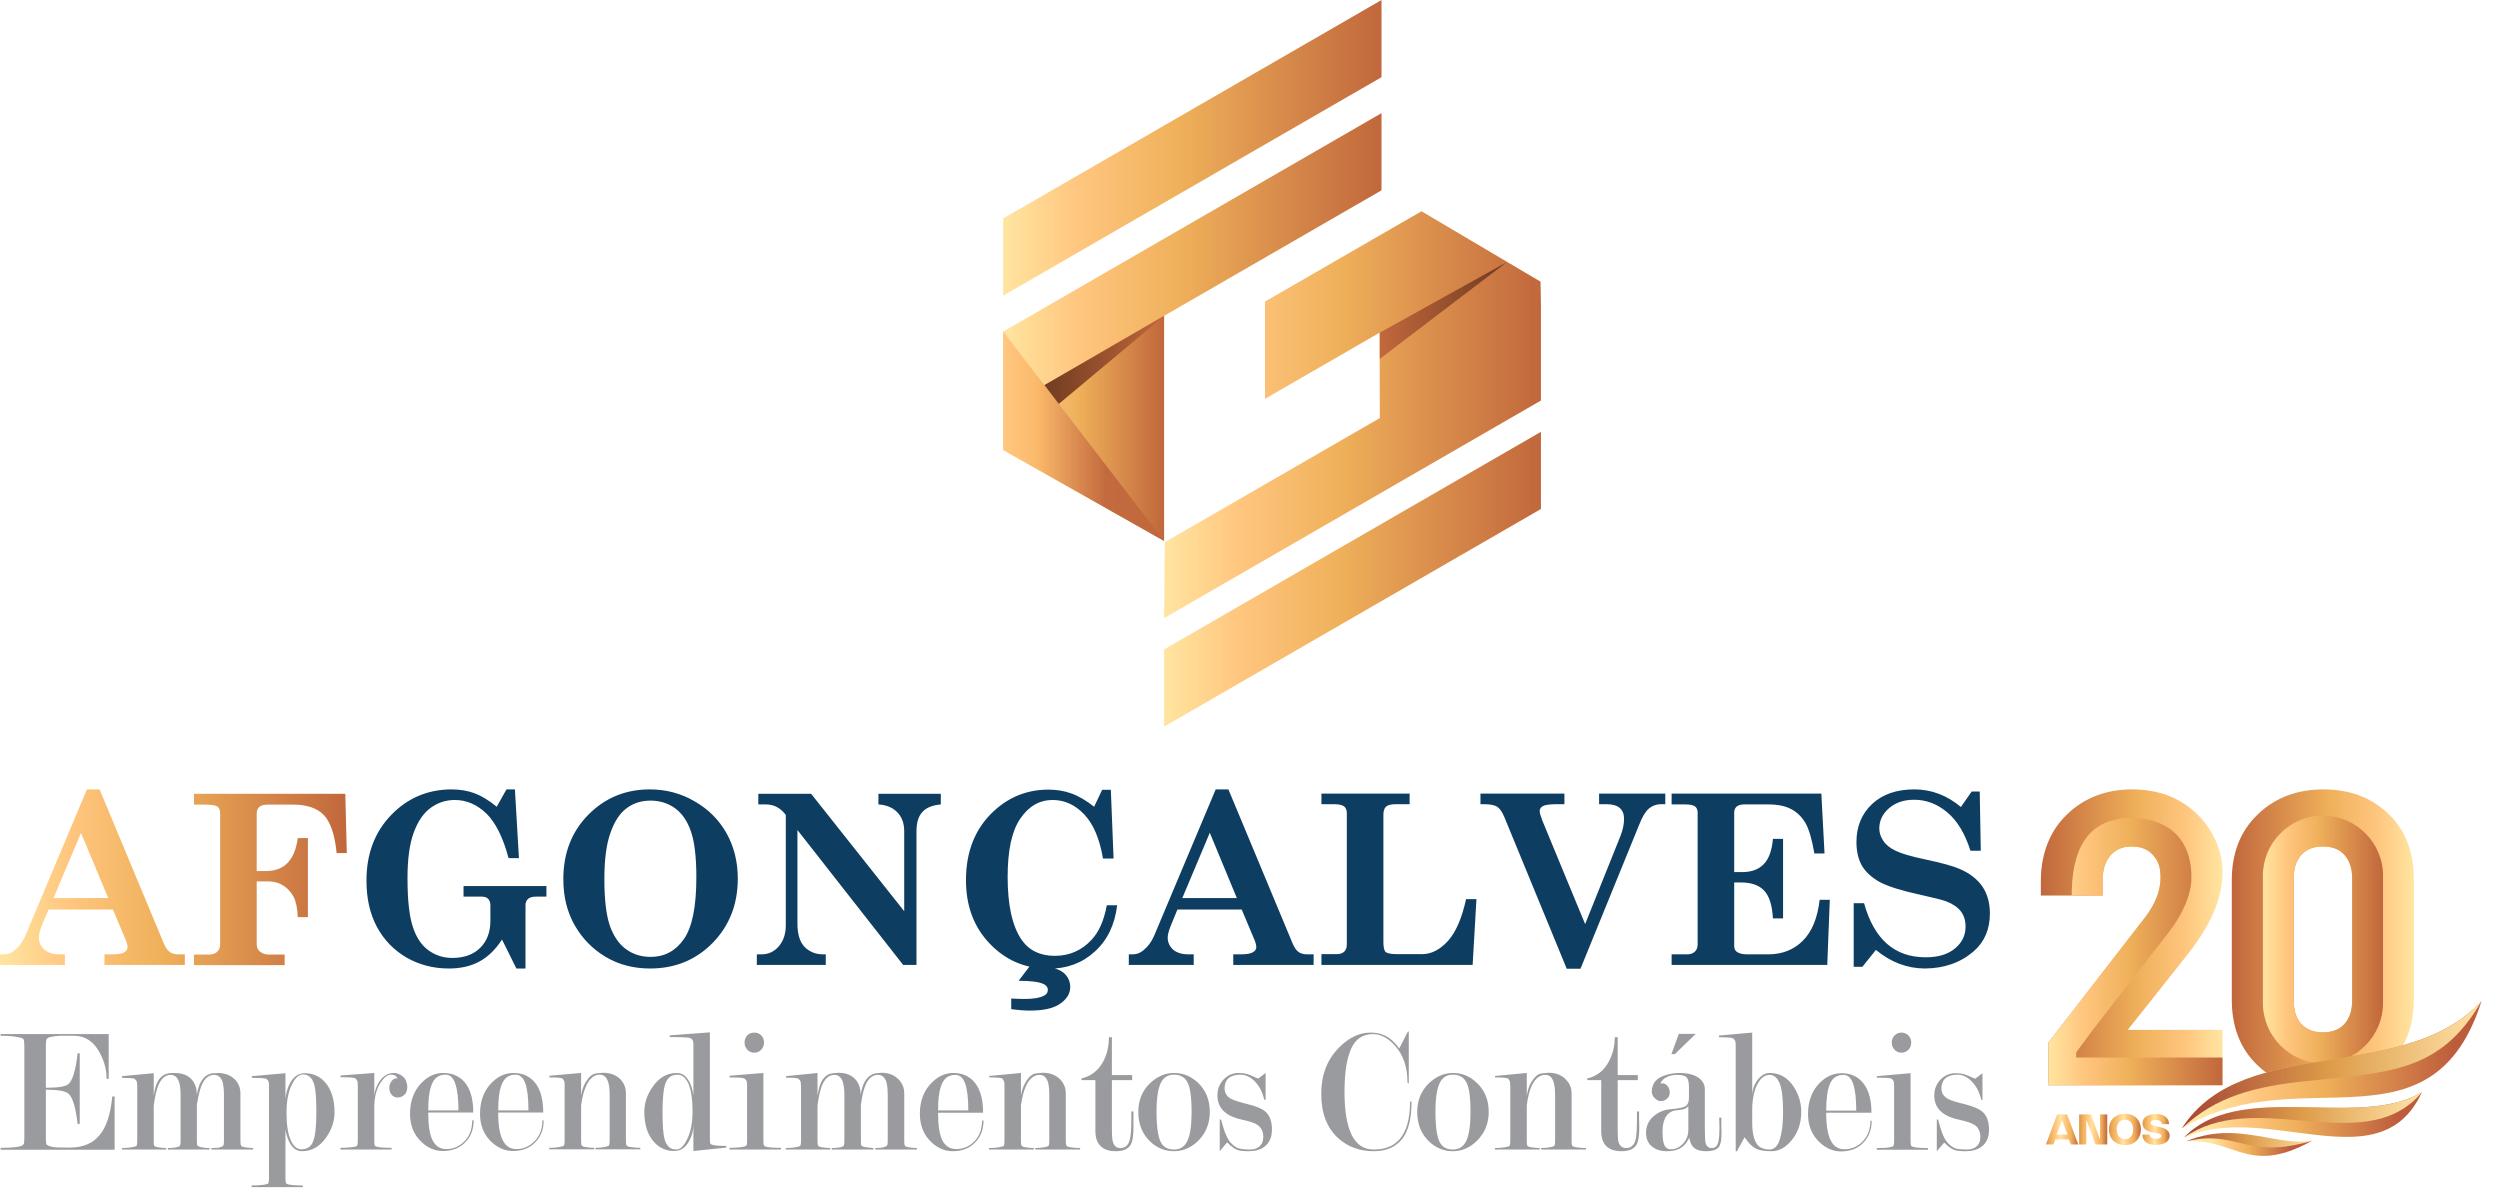 <svg xmlns="http://www.w3.org/2000/svg" width="111" height="53" viewBox="0 0 111 53" fill="none"><path d="M3.859 35.049L1.117 41.565C1.005 41.822 0.848 42.032 0.648 42.194C0.51 42.313 0.347 42.373 0.16 42.373H0V42.842H2.882V42.373H2.638C2.357 42.373 2.134 42.304 1.972 42.166C1.809 42.029 1.728 41.847 1.728 41.622C1.721 41.49 1.775 41.29 1.887 41.021L2.159 40.382H5.014L5.605 41.791C5.643 41.891 5.662 41.978 5.662 42.054C5.662 42.148 5.612 42.226 5.511 42.288C5.411 42.345 5.23 42.373 4.967 42.373H4.638V42.842H8.206V42.373H7.924C7.762 42.373 7.633 42.338 7.539 42.27C7.439 42.201 7.349 42.069 7.267 41.875L4.422 35.049H3.859ZM3.596 36.983L4.807 39.875H2.375L3.596 36.983ZM8.61 35.246V35.725H9.136C9.392 35.725 9.564 35.754 9.652 35.81C9.733 35.866 9.774 35.969 9.774 36.12V41.932C9.774 42.063 9.733 42.169 9.652 42.251C9.564 42.338 9.442 42.382 9.286 42.382H8.61V42.852H12.638V42.382H11.924C11.768 42.382 11.633 42.332 11.52 42.232C11.439 42.163 11.398 42.054 11.398 41.903V39.134H11.915C12.165 39.134 12.387 39.196 12.581 39.321C12.775 39.447 12.929 39.616 13.041 39.828C13.148 40.047 13.207 40.345 13.22 40.72H13.671V37.209H13.22C13.095 38.185 12.625 38.674 11.811 38.674H11.398V36.12C11.398 35.995 11.436 35.898 11.511 35.829C11.586 35.76 11.708 35.725 11.877 35.725H13.004C13.623 35.725 14.081 35.879 14.375 36.185C14.675 36.498 14.866 37.062 14.947 37.876H15.398L15.332 35.246H8.61Z" fill="url(#paint0_linear_213_2013)"></path><path d="M22.487 35.049H22.862L23.041 38.101H22.581C22.336 37.187 22.008 36.527 21.595 36.12C21.175 35.719 20.709 35.519 20.196 35.519C19.801 35.519 19.445 35.635 19.125 35.866C18.806 36.098 18.556 36.461 18.374 36.955C18.186 37.456 18.093 38.135 18.093 38.993C18.093 39.957 18.171 40.673 18.327 41.143C18.477 41.612 18.706 41.96 19.013 42.185C19.326 42.417 19.682 42.532 20.083 42.532C20.609 42.532 21.022 42.382 21.322 42.082C21.623 41.781 21.773 41.384 21.773 40.889V40.195C21.773 40.069 21.739 39.972 21.67 39.904C21.607 39.841 21.51 39.81 21.379 39.81H20.581V39.34H24.261V39.81H23.801C23.638 39.81 23.519 39.844 23.444 39.913C23.369 39.982 23.332 40.076 23.332 40.195V43.002H22.928L22.289 41.716C22.002 42.16 21.667 42.486 21.285 42.692C20.903 42.899 20.452 43.002 19.933 43.002C19.244 43.002 18.615 42.839 18.046 42.514C17.482 42.182 17.047 41.731 16.74 41.162C16.427 40.586 16.271 39.897 16.271 39.096C16.271 37.913 16.637 36.943 17.369 36.185C18.096 35.434 18.984 35.056 20.036 35.049C20.43 35.049 20.781 35.109 21.088 35.228C21.388 35.34 21.71 35.538 22.055 35.819L22.487 35.049ZM28.852 35.049C29.572 35.049 30.233 35.225 30.833 35.575C31.441 35.919 31.913 36.389 32.251 36.983C32.589 37.584 32.758 38.26 32.758 39.012C32.758 40.151 32.386 41.102 31.641 41.866C30.896 42.623 29.97 43.002 28.862 43.002C28.129 43.002 27.472 42.83 26.89 42.486C26.314 42.141 25.857 41.675 25.519 41.087C25.181 40.498 25.012 39.813 25.012 39.03C25.012 37.879 25.381 36.927 26.12 36.176C26.862 35.425 27.773 35.049 28.852 35.049ZM28.881 35.547C28.474 35.547 28.12 35.66 27.82 35.885C27.519 36.11 27.281 36.473 27.106 36.974C26.924 37.475 26.834 38.157 26.834 39.021C26.834 39.935 26.915 40.63 27.078 41.105C27.247 41.575 27.488 41.922 27.801 42.148C28.114 42.373 28.477 42.486 28.89 42.486C29.503 42.486 29.995 42.223 30.364 41.697C30.733 41.171 30.918 40.257 30.918 38.955C30.918 38.048 30.837 37.365 30.674 36.908C30.517 36.452 30.283 36.11 29.97 35.885C29.657 35.66 29.294 35.547 28.881 35.547ZM33.669 35.246H36.016L40.147 40.458V36.908C40.147 36.558 40.047 36.279 39.847 36.073C39.647 35.86 39.365 35.741 39.002 35.716V35.246H41.772V35.716C41.384 35.754 41.108 35.869 40.945 36.063C40.776 36.251 40.692 36.533 40.692 36.908V42.842H40.1L35.406 36.852V41.002C35.406 41.478 35.512 41.825 35.725 42.044C35.944 42.263 36.217 42.373 36.542 42.373H36.664V42.842H33.603V42.373H33.81C34.117 42.373 34.373 42.254 34.58 42.016C34.786 41.772 34.889 41.462 34.889 41.087V36.185C34.658 35.873 34.364 35.716 34.007 35.716H33.669V35.246ZM48.579 35.819L48.935 35.068H49.321L49.443 38.12H48.973C48.823 37.237 48.544 36.583 48.138 36.157C47.731 35.732 47.264 35.519 46.739 35.519C46.156 35.519 45.678 35.794 45.302 36.345C44.926 36.89 44.739 37.753 44.739 38.937C44.739 40.188 44.945 41.118 45.358 41.725C45.69 42.201 46.181 42.439 46.832 42.439C47.483 42.439 48.028 42.201 48.466 41.725C48.792 41.381 49.017 40.871 49.142 40.195H49.602C49.496 41.065 49.164 41.75 48.607 42.251C48.056 42.758 47.377 43.011 46.569 43.011C45.531 43.011 44.657 42.642 43.95 41.903C43.243 41.171 42.889 40.229 42.889 39.077C42.889 37.807 43.296 36.789 44.11 36.026C44.804 35.378 45.621 35.059 46.551 35.059C46.914 35.059 47.252 35.115 47.565 35.228C47.884 35.34 48.222 35.538 48.579 35.819ZM45.856 42.72H46.757L46.598 42.955C46.898 42.992 47.127 43.09 47.283 43.246C47.44 43.409 47.518 43.603 47.518 43.828C47.518 44.11 47.371 44.354 47.077 44.56C46.789 44.767 46.341 44.87 45.734 44.87C45.483 44.87 45.205 44.848 44.898 44.805V44.335L45.105 44.344L45.471 44.354C45.872 44.354 46.163 44.307 46.344 44.213C46.469 44.151 46.529 44.06 46.523 43.941C46.523 43.834 46.457 43.75 46.325 43.687C46.119 43.593 45.753 43.547 45.227 43.547L45.856 42.72ZM54.541 35.049L57.386 41.875C57.467 42.069 57.558 42.201 57.658 42.27C57.758 42.338 57.886 42.373 58.043 42.373H58.325V42.842H54.757V42.373H55.085C55.348 42.373 55.53 42.342 55.63 42.279C55.73 42.223 55.78 42.148 55.78 42.054C55.78 41.978 55.761 41.891 55.724 41.791L55.132 40.382H52.278L52.015 41.021C51.903 41.29 51.846 41.49 51.846 41.622C51.846 41.841 51.928 42.022 52.09 42.166C52.253 42.304 52.478 42.373 52.766 42.373H53.001V42.842H50.119V42.373H50.288C50.469 42.373 50.629 42.313 50.766 42.194C50.967 42.032 51.123 41.822 51.236 41.565L53.977 35.049H54.541ZM53.715 36.974L52.494 39.875H54.916L53.715 36.974ZM58.672 35.707V35.237H62.587V35.707H61.93C61.742 35.713 61.611 35.75 61.536 35.819C61.461 35.894 61.423 36.01 61.423 36.167V41.828C61.423 42.06 61.457 42.207 61.526 42.27C61.601 42.332 61.773 42.364 62.043 42.364H63.141C63.548 42.364 63.93 42.169 64.287 41.781C64.637 41.393 64.906 40.774 65.094 39.922H65.554L65.385 42.842H58.672V42.364H59.348C59.498 42.364 59.611 42.326 59.686 42.251C59.761 42.176 59.799 42.069 59.799 41.932V36.11C59.799 35.973 59.761 35.873 59.686 35.81C59.605 35.747 59.47 35.713 59.282 35.707H58.672ZM65.733 35.237H69.46V35.707H69.047C68.772 35.713 68.59 35.741 68.502 35.791C68.408 35.847 68.362 35.919 68.362 36.007C68.362 36.088 68.399 36.226 68.474 36.42L70.38 41.03L71.957 37.096C72.058 36.833 72.108 36.586 72.108 36.355C72.108 36.148 72.045 35.988 71.92 35.876C71.788 35.763 71.594 35.707 71.338 35.707H71V35.237H73.939V35.707H73.713C73.525 35.713 73.356 35.779 73.206 35.904C73.056 36.035 72.915 36.27 72.784 36.608L70.174 43.011H69.563L66.793 36.279C66.7 36.054 66.593 35.901 66.474 35.819C66.355 35.744 66.161 35.707 65.892 35.707H65.733V35.237ZM74.22 35.237H80.868L81.009 37.894H80.558C80.451 37.268 80.32 36.818 80.163 36.542C80.001 36.267 79.788 36.06 79.525 35.923C79.269 35.785 78.927 35.716 78.502 35.716H77.46C77.297 35.716 77.181 35.747 77.112 35.81C77.037 35.873 76.999 35.96 76.999 36.073V38.721H77.356C77.769 38.721 78.089 38.602 78.314 38.364C78.539 38.132 78.674 37.76 78.718 37.246H79.168V40.777H78.718C78.686 40.195 78.555 39.782 78.323 39.537C78.098 39.3 77.754 39.181 77.29 39.181H76.999V41.997C76.999 42.116 77.037 42.204 77.112 42.26C77.219 42.335 77.375 42.373 77.582 42.373H78.502C79.134 42.373 79.65 42.169 80.051 41.763C80.451 41.362 80.699 40.758 80.793 39.95H81.243L81.131 42.842H74.22V42.373H74.906C75.056 42.373 75.172 42.332 75.253 42.251C75.335 42.176 75.375 42.069 75.375 41.932V36.073C75.375 35.954 75.335 35.863 75.253 35.8C75.172 35.744 75.028 35.716 74.821 35.716H74.22V35.237ZM87.064 35.829L87.543 35.143H87.9L87.947 37.772H87.487C87.249 37.015 86.908 36.448 86.464 36.073C86.019 35.697 85.528 35.509 84.99 35.509C84.533 35.509 84.16 35.635 83.872 35.885C83.591 36.129 83.447 36.423 83.44 36.768C83.44 36.974 83.5 37.162 83.619 37.331C83.731 37.506 83.913 37.653 84.163 37.772C84.414 37.897 84.852 38.026 85.478 38.157C86.216 38.314 86.727 38.455 87.008 38.58C87.459 38.774 87.797 39.037 88.022 39.368C88.241 39.694 88.351 40.091 88.351 40.561C88.351 41.262 88.11 41.822 87.628 42.241C87.046 42.742 86.323 42.996 85.459 43.002C84.67 42.996 83.947 42.72 83.29 42.176L82.689 42.927H82.304V40.101H82.764C83.209 41.703 84.12 42.504 85.496 42.504C86.054 42.504 86.489 42.373 86.802 42.11C87.115 41.853 87.271 41.531 87.271 41.143C87.271 40.874 87.202 40.648 87.064 40.467C86.927 40.285 86.714 40.138 86.426 40.026C86.27 39.963 85.878 39.863 85.252 39.725C84.42 39.544 83.822 39.356 83.459 39.162C83.102 38.962 82.839 38.721 82.67 38.439C82.508 38.151 82.426 37.8 82.426 37.387C82.426 36.699 82.658 36.135 83.121 35.697C83.584 35.265 84.21 35.049 84.999 35.049C85.75 35.049 86.439 35.309 87.064 35.829Z" fill="#0E3D62"></path><path d="M2.037 48.382V50.513C2.037 50.663 2.044 50.757 2.056 50.795C2.075 50.832 2.125 50.864 2.206 50.889C2.288 50.92 2.382 50.939 2.488 50.945C2.601 50.951 2.798 50.954 3.08 50.954C3.668 50.954 4.112 50.773 4.413 50.41C4.719 50.053 4.91 49.477 4.985 48.682H5.089V51.048H0.028V50.964C0.491 50.964 0.798 50.936 0.948 50.879C0.998 50.861 1.033 50.832 1.051 50.795C1.07 50.764 1.08 50.673 1.08 50.523V46.429C1.08 46.279 1.067 46.185 1.042 46.147C1.036 46.122 1.005 46.1 0.948 46.081C0.886 46.063 0.767 46.041 0.591 46.016C0.416 45.997 0.228 45.988 0.028 45.988V45.913H4.826V47.903H4.732C4.732 47.496 4.629 47.105 4.422 46.729C4.153 46.235 3.774 45.988 3.286 45.988C3.086 45.988 2.889 45.988 2.695 45.988C2.494 45.994 2.316 46.019 2.159 46.063C2.116 46.088 2.084 46.116 2.066 46.147C2.047 46.185 2.037 46.282 2.037 46.438V48.297C2.569 48.297 2.901 48.244 3.033 48.138C3.227 47.969 3.364 47.512 3.446 46.767H3.54V49.903H3.446C3.364 49.177 3.23 48.729 3.042 48.56C2.904 48.441 2.569 48.382 2.037 48.382ZM81.084 49.405C81.084 49.975 81.153 50.388 81.29 50.645C81.422 50.901 81.622 51.029 81.891 51.029C82.173 51.029 82.423 50.932 82.642 50.739C82.912 50.494 83.046 50.169 83.046 49.762H83.103C83.103 50.156 82.977 50.482 82.727 50.739C82.483 50.995 82.151 51.123 81.732 51.123C81.387 51.123 81.071 50.986 80.783 50.71C80.445 50.391 80.276 49.975 80.276 49.462C80.276 48.904 80.442 48.451 80.774 48.1C81.068 47.8 81.397 47.65 81.76 47.65C82.098 47.65 82.376 47.75 82.596 47.95C82.927 48.25 83.093 48.736 83.093 49.405H81.084ZM82.417 49.311C82.417 48.798 82.373 48.407 82.286 48.138C82.192 47.862 82.048 47.725 81.854 47.725C81.566 47.725 81.365 47.856 81.253 48.119C81.14 48.376 81.084 48.773 81.084 49.311H82.417ZM84.83 47.65V50.663C84.83 50.77 84.839 50.839 84.858 50.87C84.871 50.889 84.893 50.904 84.924 50.917C85.037 50.954 85.262 50.973 85.6 50.973V51.048H83.328V50.973C83.478 50.973 83.616 50.97 83.741 50.964C83.86 50.951 83.963 50.929 84.051 50.898C84.082 50.867 84.098 50.789 84.098 50.663V48.175C84.098 48.075 84.088 48.013 84.07 47.987C84.032 47.931 83.998 47.897 83.966 47.884C83.872 47.859 83.66 47.847 83.328 47.847V47.781L84.83 47.65ZM84.426 45.847C84.545 45.847 84.648 45.891 84.736 45.978C84.818 46.06 84.858 46.163 84.858 46.288C84.858 46.419 84.818 46.526 84.736 46.607C84.648 46.695 84.545 46.739 84.426 46.739C84.301 46.739 84.198 46.695 84.117 46.607C84.035 46.526 83.994 46.419 83.994 46.288C83.994 46.163 84.035 46.06 84.117 45.978C84.198 45.891 84.301 45.847 84.426 45.847ZM87.703 47.894C87.91 47.737 88.016 47.656 88.022 47.65V48.842L87.966 48.823C87.891 48.504 87.759 48.244 87.572 48.044C87.371 47.825 87.149 47.715 86.905 47.715C86.717 47.715 86.564 47.753 86.445 47.828C86.282 47.928 86.201 48.094 86.201 48.325C86.201 48.52 86.288 48.67 86.464 48.776C86.589 48.851 86.839 48.933 87.215 49.02C87.584 49.114 87.844 49.221 87.994 49.34C88.207 49.508 88.313 49.781 88.313 50.156C88.313 50.501 88.201 50.754 87.975 50.917C87.788 51.048 87.559 51.114 87.29 51.114C87.058 51.114 86.892 51.098 86.792 51.067C86.648 51.017 86.492 50.904 86.323 50.729C86.116 50.973 86.007 51.102 85.994 51.114V49.706H86.051C86.138 50.037 86.21 50.266 86.267 50.391C86.342 50.566 86.426 50.698 86.52 50.785C86.639 50.898 86.752 50.97 86.858 51.001C86.965 51.026 87.124 51.039 87.337 51.039C87.5 51.039 87.634 50.998 87.741 50.917C87.866 50.817 87.928 50.673 87.928 50.485C87.928 50.247 87.844 50.069 87.675 49.95C87.543 49.862 87.312 49.784 86.98 49.715C86.648 49.646 86.392 49.533 86.21 49.377C85.991 49.196 85.882 48.948 85.882 48.635C85.882 48.36 85.975 48.125 86.163 47.931C86.345 47.743 86.567 47.65 86.83 47.65C87.037 47.65 87.215 47.684 87.365 47.753C87.559 47.84 87.672 47.887 87.703 47.894ZM8.741 48.617C8.779 48.372 8.838 48.178 8.92 48.034C9.045 47.809 9.223 47.681 9.455 47.65C9.486 47.65 9.524 47.65 9.567 47.65C9.611 47.643 9.646 47.64 9.671 47.64C9.99 47.64 10.246 47.74 10.441 47.941C10.597 48.109 10.675 48.313 10.675 48.551V50.663C10.675 50.764 10.685 50.829 10.703 50.861C10.71 50.879 10.732 50.898 10.769 50.917C10.813 50.929 10.885 50.942 10.985 50.954C11.085 50.967 11.17 50.973 11.239 50.973V51.039H9.389V50.973C9.514 50.973 9.611 50.97 9.68 50.964C9.749 50.951 9.821 50.926 9.896 50.889C9.927 50.857 9.943 50.782 9.943 50.663V48.635C9.943 48.385 9.924 48.191 9.887 48.053C9.818 47.834 9.693 47.725 9.511 47.725C9.329 47.725 9.179 47.812 9.06 47.987C8.923 48.188 8.816 48.545 8.741 49.058V50.663C8.741 50.77 8.751 50.839 8.769 50.87C8.782 50.882 8.804 50.895 8.835 50.907C8.873 50.926 8.941 50.942 9.042 50.954C9.135 50.967 9.223 50.973 9.304 50.973V51.039H7.455V50.973C7.649 50.973 7.802 50.954 7.915 50.917L7.971 50.889C8.003 50.864 8.018 50.789 8.018 50.663V48.635C8.018 48.379 7.996 48.185 7.952 48.053C7.884 47.834 7.758 47.725 7.577 47.725C7.345 47.725 7.164 47.878 7.032 48.185C6.945 48.398 6.876 48.701 6.826 49.095V50.663C6.826 50.77 6.832 50.839 6.845 50.87C6.857 50.882 6.882 50.898 6.92 50.917C6.957 50.929 7.026 50.942 7.126 50.954C7.233 50.967 7.317 50.973 7.38 50.973V51.039H5.417V50.973C5.524 50.973 5.633 50.967 5.746 50.954C5.859 50.942 5.959 50.92 6.046 50.889C6.078 50.864 6.093 50.789 6.093 50.663V48.241C6.093 48.197 6.09 48.15 6.084 48.1C6.084 48.05 6.075 48.013 6.056 47.987C6.018 47.937 5.987 47.906 5.962 47.894C5.881 47.869 5.699 47.856 5.417 47.856V47.781L6.826 47.65V48.663C6.857 48.407 6.91 48.203 6.985 48.053C7.104 47.815 7.283 47.681 7.521 47.65C7.571 47.65 7.614 47.646 7.652 47.64C7.696 47.64 7.727 47.64 7.746 47.64C8.078 47.64 8.331 47.734 8.506 47.922C8.663 48.097 8.741 48.329 8.741 48.617ZM12.675 48.776C12.706 48.507 12.778 48.269 12.891 48.063C13.054 47.787 13.267 47.65 13.53 47.65C13.905 47.65 14.215 47.793 14.459 48.081C14.722 48.401 14.853 48.839 14.853 49.396C14.853 49.778 14.731 50.144 14.487 50.494C14.206 50.907 13.846 51.114 13.408 51.114C13.182 51.114 13.001 50.989 12.863 50.739C12.769 50.563 12.706 50.363 12.675 50.138V52.325C12.675 52.432 12.684 52.501 12.703 52.532C12.71 52.551 12.732 52.566 12.769 52.579C12.882 52.616 13.107 52.635 13.445 52.635V52.71H11.173V52.635C11.323 52.635 11.461 52.629 11.586 52.616C11.705 52.61 11.808 52.591 11.896 52.56C11.927 52.529 11.943 52.45 11.943 52.325V48.194C11.943 48.088 11.927 48.013 11.896 47.969C11.865 47.931 11.833 47.906 11.802 47.894C11.708 47.869 11.502 47.856 11.182 47.856V47.781L12.675 47.65V48.776ZM12.722 49.396C12.722 49.928 12.781 50.332 12.9 50.607C13.019 50.889 13.182 51.029 13.389 51.029C13.639 51.029 13.811 50.911 13.905 50.673C13.999 50.435 14.046 50.003 14.046 49.377C14.046 48.814 14.018 48.419 13.961 48.194C13.88 47.869 13.711 47.706 13.454 47.706C13.279 47.706 13.12 47.843 12.976 48.119C12.807 48.444 12.722 48.87 12.722 49.396ZM15.886 48.166C15.886 48.059 15.874 47.994 15.849 47.969C15.817 47.912 15.786 47.878 15.755 47.865C15.661 47.84 15.448 47.828 15.116 47.828V47.753L16.619 47.64V48.645C16.637 48.432 16.709 48.228 16.834 48.034C17.003 47.772 17.219 47.64 17.482 47.64C17.582 47.64 17.689 47.671 17.802 47.734C17.914 47.803 17.989 47.887 18.027 47.987C18.064 48.088 18.083 48.178 18.083 48.26C18.083 48.473 17.999 48.617 17.83 48.692C17.786 48.717 17.73 48.729 17.661 48.729C17.554 48.729 17.467 48.692 17.398 48.617C17.323 48.541 17.285 48.429 17.285 48.279C17.285 48.185 17.32 48.091 17.388 47.997C17.464 47.903 17.548 47.865 17.642 47.884C17.611 47.772 17.517 47.715 17.36 47.715C17.21 47.715 17.06 47.828 16.91 48.053C16.716 48.341 16.619 48.71 16.619 49.161V50.654C16.619 50.76 16.625 50.829 16.637 50.861C16.65 50.879 16.675 50.895 16.712 50.907C16.819 50.945 17.044 50.964 17.388 50.964V51.039H15.116V50.964C15.267 50.964 15.401 50.958 15.52 50.945C15.645 50.939 15.752 50.92 15.839 50.889C15.871 50.857 15.886 50.779 15.886 50.654V48.166ZM19.013 49.396C19.013 49.965 19.078 50.379 19.21 50.635C19.341 50.892 19.545 51.02 19.82 51.02C20.102 51.02 20.352 50.92 20.571 50.72C20.834 50.482 20.966 50.156 20.966 49.743H21.031C21.031 50.144 20.906 50.469 20.656 50.72C20.405 50.976 20.074 51.105 19.661 51.105C19.31 51.105 18.994 50.97 18.712 50.701C18.374 50.382 18.205 49.965 18.205 49.452C18.205 48.895 18.371 48.441 18.703 48.091C18.991 47.79 19.316 47.64 19.679 47.64C20.017 47.64 20.299 47.74 20.524 47.941C20.85 48.235 21.013 48.72 21.013 49.396H19.013ZM20.355 49.302C20.355 48.782 20.308 48.388 20.215 48.119C20.127 47.85 19.983 47.715 19.783 47.715C19.501 47.715 19.304 47.843 19.191 48.1C19.072 48.357 19.013 48.757 19.013 49.302H20.355ZM22.12 49.396C22.12 49.965 22.189 50.379 22.327 50.635C22.459 50.892 22.659 51.02 22.928 51.02C23.21 51.02 23.46 50.92 23.679 50.72C23.948 50.482 24.083 50.156 24.083 49.743H24.139C24.139 50.144 24.014 50.469 23.764 50.72C23.52 50.976 23.188 51.105 22.768 51.105C22.424 51.105 22.108 50.97 21.82 50.701C21.482 50.382 21.313 49.965 21.313 49.452C21.313 48.895 21.479 48.441 21.811 48.091C22.105 47.79 22.433 47.64 22.797 47.64C23.134 47.64 23.413 47.74 23.632 47.941C23.958 48.235 24.12 48.72 24.12 49.396H22.12ZM23.463 49.302C23.463 48.782 23.419 48.388 23.332 48.119C23.238 47.85 23.091 47.715 22.89 47.715C22.609 47.715 22.412 47.843 22.299 48.1C22.18 48.357 22.12 48.757 22.12 49.302H23.463ZM25.801 49.086V50.654C25.801 50.76 25.81 50.829 25.829 50.861C25.835 50.873 25.86 50.889 25.904 50.907C25.942 50.92 26.011 50.932 26.111 50.945C26.211 50.958 26.302 50.964 26.383 50.964V51.029H24.383V50.964C24.502 50.964 24.615 50.958 24.721 50.945C24.834 50.932 24.934 50.911 25.022 50.879C25.053 50.854 25.069 50.779 25.069 50.654V48.222C25.069 48.178 25.069 48.132 25.069 48.081C25.062 48.031 25.05 47.994 25.031 47.969L24.984 47.894C24.934 47.856 24.737 47.837 24.393 47.837V47.762L25.801 47.64V48.654C25.832 48.422 25.901 48.219 26.008 48.044C26.152 47.806 26.305 47.678 26.468 47.659C26.624 47.64 26.727 47.631 26.777 47.631C27.103 47.631 27.363 47.731 27.557 47.931C27.713 48.1 27.791 48.304 27.791 48.541V50.654C27.791 50.76 27.801 50.829 27.82 50.861C27.832 50.873 27.857 50.889 27.895 50.907C27.939 50.92 28.014 50.932 28.12 50.945C28.233 50.958 28.336 50.964 28.43 50.964V51.029H26.439V50.964C26.521 50.964 26.618 50.958 26.731 50.945C26.837 50.932 26.934 50.911 27.022 50.879C27.053 50.854 27.069 50.779 27.069 50.654V48.626C27.069 48.369 27.047 48.175 27.003 48.044C26.934 47.825 26.809 47.715 26.627 47.715C26.389 47.715 26.195 47.869 26.045 48.175C25.933 48.401 25.851 48.704 25.801 49.086ZM30.787 49.931C30.787 50.188 30.724 50.432 30.599 50.663C30.436 50.958 30.214 51.105 29.932 51.105C29.557 51.105 29.247 50.958 29.003 50.663C28.74 50.35 28.608 49.915 28.608 49.358C28.608 48.977 28.73 48.61 28.974 48.26C29.256 47.847 29.616 47.64 30.054 47.64C30.286 47.64 30.471 47.772 30.608 48.034C30.702 48.216 30.762 48.419 30.787 48.645V46.382C30.787 46.276 30.771 46.204 30.74 46.166C30.708 46.122 30.665 46.094 30.608 46.081C30.477 46.056 30.186 46.044 29.735 46.044V45.969L31.519 45.837V50.569C31.519 50.676 31.525 50.745 31.538 50.776C31.55 50.795 31.575 50.81 31.613 50.823C31.719 50.861 31.932 50.879 32.251 50.879V50.954L30.787 51.105V49.931ZM30.749 49.349C30.749 48.817 30.69 48.41 30.571 48.128C30.452 47.853 30.286 47.715 30.073 47.715C29.829 47.715 29.657 47.834 29.557 48.072C29.463 48.31 29.416 48.742 29.416 49.368C29.416 49.931 29.444 50.325 29.5 50.551C29.582 50.876 29.754 51.039 30.017 51.039C30.192 51.039 30.349 50.901 30.486 50.626C30.661 50.3 30.749 49.875 30.749 49.349ZM33.894 47.64V50.654C33.894 50.76 33.904 50.829 33.923 50.861C33.935 50.873 33.957 50.889 33.988 50.907C34.101 50.945 34.329 50.964 34.674 50.964V51.039H32.392V50.964C32.549 50.964 32.686 50.958 32.805 50.945C32.924 50.939 33.031 50.917 33.124 50.879C33.156 50.854 33.171 50.779 33.171 50.654V48.166C33.171 48.066 33.159 48 33.134 47.969C33.096 47.919 33.062 47.887 33.031 47.875C32.943 47.85 32.73 47.837 32.392 47.837V47.762L33.894 47.64ZM33.491 45.847C33.616 45.847 33.719 45.888 33.8 45.969C33.882 46.056 33.923 46.163 33.923 46.288C33.923 46.413 33.882 46.52 33.8 46.607C33.719 46.695 33.616 46.739 33.491 46.739C33.365 46.739 33.262 46.695 33.181 46.607C33.099 46.52 33.059 46.413 33.059 46.288C33.059 46.163 33.099 46.056 33.181 45.969C33.262 45.888 33.365 45.847 33.491 45.847ZM38.213 48.607C38.251 48.363 38.31 48.172 38.392 48.034C38.523 47.803 38.702 47.675 38.927 47.65C38.965 47.65 39.005 47.646 39.049 47.64C39.093 47.634 39.124 47.631 39.143 47.631C39.462 47.631 39.719 47.734 39.913 47.941C40.069 48.109 40.148 48.31 40.148 48.541V50.654C40.148 50.76 40.157 50.829 40.176 50.861C40.182 50.879 40.207 50.898 40.251 50.917C40.288 50.929 40.357 50.942 40.457 50.954C40.557 50.967 40.642 50.973 40.711 50.973V51.039H38.861V50.973C38.986 50.973 39.083 50.967 39.152 50.954C39.221 50.948 39.293 50.923 39.368 50.879C39.4 50.854 39.415 50.779 39.415 50.654V48.635C39.415 48.385 39.396 48.191 39.359 48.053C39.29 47.834 39.165 47.725 38.983 47.725C38.802 47.725 38.651 47.812 38.533 47.987C38.395 48.181 38.292 48.538 38.223 49.058V50.654C38.223 50.76 38.229 50.829 38.242 50.861C38.254 50.879 38.279 50.895 38.317 50.907C38.348 50.92 38.414 50.932 38.514 50.945C38.608 50.958 38.695 50.967 38.777 50.973V51.039H36.927V50.973C37.127 50.973 37.281 50.954 37.387 50.917L37.444 50.889C37.475 50.864 37.49 50.785 37.49 50.654V48.635C37.49 48.379 37.468 48.185 37.425 48.053C37.356 47.834 37.231 47.725 37.049 47.725C36.818 47.725 36.636 47.875 36.505 48.175C36.417 48.388 36.348 48.692 36.298 49.086V50.654C36.298 50.76 36.304 50.829 36.317 50.861C36.329 50.879 36.354 50.898 36.392 50.917C36.429 50.929 36.501 50.942 36.608 50.954C36.708 50.967 36.792 50.973 36.861 50.973V51.039H34.89V50.973C34.996 50.973 35.106 50.967 35.218 50.954C35.331 50.942 35.431 50.92 35.519 50.889C35.55 50.864 35.566 50.785 35.566 50.654V48.241C35.566 48.191 35.562 48.144 35.556 48.1C35.556 48.05 35.547 48.013 35.528 47.987C35.491 47.931 35.459 47.897 35.434 47.884C35.353 47.859 35.175 47.847 34.899 47.847V47.781L36.298 47.64V48.654C36.336 48.404 36.389 48.203 36.458 48.053C36.577 47.809 36.755 47.675 36.993 47.65C37.043 47.643 37.09 47.64 37.134 47.64C37.171 47.634 37.199 47.631 37.218 47.631C37.55 47.631 37.803 47.728 37.979 47.922C38.135 48.097 38.213 48.325 38.213 48.607ZM41.65 49.405C41.65 49.975 41.715 50.388 41.847 50.645C41.985 50.895 42.188 51.02 42.457 51.02C42.739 51.02 42.989 50.923 43.208 50.729C43.471 50.485 43.603 50.16 43.603 49.753H43.668C43.668 50.147 43.543 50.472 43.293 50.729C43.042 50.986 42.711 51.114 42.298 51.114C41.953 51.114 41.637 50.98 41.349 50.71C41.011 50.391 40.842 49.972 40.842 49.452C40.842 48.895 41.008 48.444 41.34 48.1C41.634 47.793 41.963 47.64 42.326 47.64C42.657 47.64 42.936 47.74 43.161 47.941C43.487 48.241 43.65 48.729 43.65 49.405H41.65ZM42.992 49.302C42.992 48.789 42.949 48.398 42.861 48.128C42.767 47.859 42.62 47.725 42.42 47.725C42.138 47.725 41.941 47.853 41.828 48.109C41.709 48.366 41.65 48.764 41.65 49.302H42.992ZM45.33 49.086V50.654C45.33 50.76 45.34 50.829 45.358 50.861C45.365 50.879 45.387 50.898 45.424 50.917C45.468 50.929 45.54 50.942 45.64 50.954C45.74 50.967 45.828 50.973 45.903 50.973V51.039H43.913V50.973C44.025 50.973 44.138 50.967 44.251 50.954C44.363 50.942 44.463 50.92 44.551 50.889C44.582 50.864 44.598 50.785 44.598 50.654V48.232C44.598 48.181 44.598 48.135 44.598 48.091C44.592 48.041 44.579 48.003 44.56 47.978L44.513 47.894C44.463 47.856 44.266 47.837 43.922 47.837V47.772L45.33 47.64V48.654C45.362 48.429 45.43 48.228 45.537 48.053C45.681 47.809 45.834 47.678 45.997 47.659C46.153 47.64 46.257 47.631 46.307 47.631C46.632 47.631 46.892 47.734 47.086 47.941C47.242 48.109 47.321 48.31 47.321 48.541V50.654C47.321 50.76 47.33 50.829 47.349 50.861C47.361 50.879 47.386 50.898 47.424 50.917C47.468 50.929 47.543 50.942 47.649 50.954C47.762 50.967 47.865 50.973 47.959 50.973V51.039H45.969V50.973C46.05 50.973 46.147 50.967 46.26 50.954C46.366 50.942 46.46 50.92 46.541 50.889C46.573 50.864 46.588 50.785 46.588 50.654V48.635C46.588 48.379 46.57 48.185 46.532 48.053C46.463 47.834 46.338 47.725 46.157 47.725C45.919 47.725 45.725 47.875 45.574 48.175C45.462 48.407 45.38 48.71 45.33 49.086ZM50.325 49.349V49.715C50.325 49.834 50.325 49.95 50.325 50.062C50.325 50.432 50.285 50.685 50.203 50.823C50.09 51.017 49.871 51.114 49.546 51.114C49.233 51.114 49.005 51.036 48.861 50.879C48.71 50.729 48.635 50.51 48.635 50.222V47.959H48.016V47.884C48.441 47.784 48.764 47.534 48.983 47.133C49.152 46.808 49.236 46.448 49.236 46.053H49.368V47.734H50.269V47.959H49.368V50.119C49.368 50.407 49.38 50.591 49.405 50.673C49.455 50.873 49.568 50.973 49.743 50.973C49.956 50.973 50.094 50.857 50.156 50.626C50.206 50.469 50.231 50.169 50.231 49.724V49.349H50.325ZM53.715 49.368C53.715 49.881 53.543 50.31 53.198 50.654C52.879 50.961 52.522 51.114 52.128 51.114C51.721 51.114 51.367 50.97 51.067 50.682C50.717 50.35 50.541 49.912 50.541 49.368C50.541 48.854 50.713 48.432 51.058 48.1C51.377 47.793 51.734 47.64 52.128 47.64C52.529 47.64 52.882 47.784 53.189 48.072C53.539 48.404 53.715 48.836 53.715 49.368ZM52.907 49.368C52.907 48.779 52.857 48.366 52.757 48.128C52.644 47.853 52.435 47.715 52.128 47.715C51.846 47.715 51.646 47.847 51.527 48.109C51.408 48.379 51.349 48.798 51.349 49.368C51.349 49.95 51.402 50.375 51.508 50.645C51.615 50.907 51.821 51.039 52.128 51.039C52.41 51.039 52.61 50.904 52.729 50.635C52.848 50.366 52.907 49.944 52.907 49.368ZM55.874 47.884C56.075 47.734 56.181 47.653 56.193 47.64V48.833L56.128 48.823C56.059 48.504 55.931 48.244 55.743 48.044C55.536 47.825 55.311 47.715 55.067 47.715C54.885 47.715 54.732 47.753 54.607 47.828C54.45 47.928 54.372 48.094 54.372 48.325C54.372 48.52 54.46 48.67 54.635 48.776C54.76 48.845 55.007 48.926 55.377 49.02C55.752 49.108 56.015 49.214 56.165 49.34C56.372 49.508 56.475 49.778 56.475 50.147C56.475 50.491 56.362 50.748 56.137 50.917C55.956 51.048 55.727 51.114 55.452 51.114C55.226 51.114 55.064 51.098 54.964 51.067C54.819 51.017 54.66 50.901 54.485 50.72C54.278 50.97 54.169 51.102 54.156 51.114V49.706H54.212C54.3 50.031 54.375 50.26 54.438 50.391C54.513 50.566 54.594 50.695 54.682 50.776C54.801 50.895 54.913 50.967 55.02 50.992C55.126 51.023 55.289 51.039 55.508 51.039C55.664 51.039 55.796 50.998 55.902 50.917C56.028 50.81 56.09 50.666 56.09 50.485C56.09 50.247 56.006 50.069 55.837 49.95C55.712 49.862 55.483 49.784 55.151 49.715C54.819 49.646 54.563 49.533 54.381 49.377C54.162 49.189 54.053 48.942 54.053 48.635C54.053 48.36 54.144 48.125 54.325 47.931C54.513 47.737 54.738 47.64 55.001 47.64C55.201 47.64 55.377 47.675 55.527 47.743C55.727 47.837 55.843 47.884 55.874 47.884ZM62.672 48.908C62.672 49.678 62.528 50.238 62.24 50.588C61.952 50.939 61.536 51.114 60.991 51.114C60.372 51.114 59.849 50.923 59.423 50.541C58.916 50.084 58.663 49.427 58.663 48.57C58.663 47.737 58.919 47.058 59.433 46.532C59.877 46.075 60.35 45.847 60.85 45.847C61.094 45.847 61.307 45.891 61.489 45.978C61.727 46.097 61.94 46.288 62.127 46.551L62.512 45.8H62.55V48.109L62.493 48.072C62.493 47.39 62.309 46.842 61.94 46.429C61.627 46.085 61.301 45.913 60.963 45.913C60.512 45.913 60.19 46.125 59.996 46.551C59.796 46.983 59.696 47.628 59.696 48.485C59.696 49.324 59.802 49.959 60.015 50.391C60.228 50.823 60.553 51.039 60.991 51.039C61.486 51.039 61.864 50.892 62.127 50.598C62.447 50.247 62.606 49.684 62.606 48.908H62.672ZM66.099 49.368C66.099 49.881 65.924 50.31 65.573 50.654C65.26 50.961 64.906 51.114 64.512 51.114C64.105 51.114 63.752 50.97 63.451 50.682C63.101 50.35 62.925 49.912 62.925 49.368C62.925 48.854 63.097 48.432 63.442 48.1C63.761 47.793 64.118 47.64 64.512 47.64C64.913 47.64 65.263 47.784 65.564 48.072C65.921 48.404 66.099 48.836 66.099 49.368ZM65.291 49.368C65.291 48.779 65.241 48.366 65.141 48.128C65.028 47.853 64.819 47.715 64.512 47.715C64.231 47.715 64.03 47.847 63.911 48.109C63.792 48.379 63.733 48.798 63.733 49.368C63.733 49.95 63.786 50.375 63.892 50.645C63.999 50.907 64.205 51.039 64.512 51.039C64.787 51.039 64.988 50.904 65.113 50.635C65.232 50.366 65.291 49.944 65.291 49.368ZM67.789 49.086V50.654C67.789 50.76 67.795 50.829 67.808 50.861C67.82 50.879 67.845 50.898 67.883 50.917C67.92 50.929 67.992 50.942 68.099 50.954C68.199 50.967 68.287 50.973 68.362 50.973V51.039H66.371V50.973C66.484 50.973 66.597 50.967 66.709 50.954C66.822 50.942 66.922 50.92 67.01 50.889C67.041 50.864 67.057 50.785 67.057 50.654V48.232C67.057 48.181 67.053 48.135 67.047 48.091C67.047 48.041 67.038 48.003 67.019 47.978L66.972 47.894C66.916 47.856 66.719 47.837 66.381 47.837V47.772L67.789 47.64V48.654C67.82 48.429 67.886 48.228 67.986 48.053C68.136 47.809 68.29 47.678 68.446 47.659C68.609 47.64 68.712 47.631 68.756 47.631C69.088 47.631 69.347 47.734 69.535 47.941C69.698 48.109 69.779 48.31 69.779 48.541V50.654C69.779 50.76 69.786 50.829 69.798 50.861C69.811 50.879 69.839 50.898 69.883 50.917C69.92 50.929 69.995 50.942 70.108 50.954C70.214 50.967 70.318 50.973 70.418 50.973V51.039H68.427V50.973C68.509 50.973 68.603 50.967 68.709 50.954C68.822 50.942 68.919 50.92 69 50.889C69.031 50.864 69.047 50.785 69.047 50.654V48.635C69.047 48.379 69.025 48.185 68.981 48.053C68.919 47.834 68.797 47.725 68.615 47.725C68.371 47.725 68.174 47.875 68.024 48.175C67.911 48.407 67.833 48.71 67.789 49.086ZM72.775 49.349V49.715C72.775 49.834 72.778 49.95 72.784 50.062C72.784 50.432 72.743 50.685 72.662 50.823C72.549 51.017 72.327 51.114 71.995 51.114C71.689 51.114 71.46 51.036 71.31 50.879C71.166 50.729 71.094 50.51 71.094 50.222V47.959H70.474V47.884C70.9 47.784 71.219 47.534 71.432 47.133C71.607 46.808 71.695 46.448 71.695 46.053H71.826V47.734H72.718V47.959H71.826V50.119C71.826 50.407 71.836 50.591 71.854 50.673C71.904 50.873 72.02 50.973 72.202 50.973C72.408 50.973 72.546 50.857 72.615 50.626C72.659 50.469 72.681 50.169 72.681 49.724V49.349H72.775ZM74.99 48.729V48.269C74.99 48.056 74.956 47.912 74.887 47.837C74.818 47.762 74.677 47.725 74.465 47.725C74.283 47.725 74.126 47.759 73.995 47.828C73.857 47.897 73.767 47.991 73.723 48.109C73.748 48.103 73.776 48.1 73.807 48.1C73.901 48.1 73.979 48.141 74.042 48.222C74.105 48.304 74.136 48.394 74.136 48.495C74.136 48.613 74.098 48.707 74.023 48.776C73.942 48.851 73.848 48.889 73.742 48.889C73.679 48.889 73.62 48.87 73.563 48.833C73.413 48.732 73.338 48.607 73.338 48.457C73.338 48.382 73.353 48.297 73.385 48.203C73.46 47.991 73.641 47.837 73.929 47.743C74.136 47.675 74.346 47.64 74.558 47.64C74.94 47.64 75.231 47.715 75.432 47.865C75.607 47.997 75.695 48.163 75.695 48.363V50.119C75.695 50.438 75.704 50.635 75.723 50.71C75.754 50.886 75.848 50.973 76.004 50.973C76.136 50.973 76.227 50.904 76.277 50.767C76.32 50.623 76.342 50.416 76.342 50.147C76.342 50.072 76.342 49.997 76.342 49.922C76.336 49.846 76.333 49.771 76.333 49.696V49.621H76.427V49.978C76.427 50.084 76.43 50.188 76.436 50.288C76.436 50.601 76.399 50.81 76.324 50.917C76.23 51.048 76.039 51.114 75.751 51.114C75.532 51.114 75.366 51.073 75.253 50.992C75.122 50.898 75.037 50.739 75 50.513C74.887 50.77 74.721 50.942 74.502 51.029C74.377 51.086 74.205 51.114 73.986 51.114C73.767 51.114 73.576 51.061 73.413 50.954C73.194 50.81 73.084 50.591 73.084 50.297C73.084 50.009 73.191 49.768 73.404 49.574C73.623 49.38 73.886 49.271 74.192 49.246C74.505 49.221 74.715 49.18 74.821 49.124C74.934 49.061 74.99 48.929 74.99 48.729ZM74.962 50.166V49.105C74.9 49.192 74.809 49.246 74.69 49.264C74.565 49.283 74.446 49.299 74.333 49.311C74.183 49.349 74.064 49.433 73.976 49.565C73.87 49.728 73.817 49.953 73.817 50.241C73.817 50.548 73.848 50.757 73.911 50.87C73.967 50.976 74.061 51.029 74.192 51.029C74.393 51.029 74.571 50.945 74.727 50.776C74.884 50.613 74.962 50.41 74.962 50.166ZM74.361 46.804H74.211L74.54 45.903H75.291L74.361 46.804ZM77.065 51.114V46.391C77.065 46.285 77.05 46.213 77.018 46.175C76.987 46.132 76.956 46.103 76.924 46.091C76.837 46.066 76.636 46.053 76.324 46.053V45.978L77.798 45.847V48.654C77.798 48.41 77.873 48.181 78.023 47.969C78.18 47.75 78.361 47.64 78.567 47.64C79.031 47.64 79.397 47.856 79.666 48.288C79.873 48.626 79.976 48.986 79.976 49.368C79.976 49.85 79.841 50.26 79.572 50.598C79.303 50.942 78.996 51.114 78.652 51.114C78.333 51.114 78.098 51.073 77.948 50.992C77.791 50.911 77.629 50.745 77.46 50.494L77.122 51.114H77.065ZM77.798 49.837C77.798 50.338 77.888 50.682 78.07 50.87C78.189 50.983 78.355 51.039 78.567 51.039C78.78 51.039 78.934 50.886 79.028 50.579C79.121 50.272 79.168 49.868 79.168 49.368C79.168 48.773 79.118 48.35 79.018 48.1C78.912 47.85 78.762 47.725 78.567 47.725C78.361 47.725 78.189 47.85 78.051 48.1C77.882 48.394 77.798 48.798 77.798 49.311V49.837Z" fill="#9A9B9F"></path><path d="M56.166 13.389V17.708L61.255 14.769L61.264 18.562L51.715 24.073L51.687 27.444L68.418 17.783V16.037V13.53L68.4 12.506L63.114 9.38L56.166 13.389Z" fill="url(#paint1_linear_213_2013)"></path><path d="M61.264 14.769V15.933L66.897 11.643L61.264 14.769Z" fill="url(#paint2_linear_213_2013)"></path><path d="M44.541 9.699V13.126L61.339 3.427V0L44.541 9.699Z" fill="url(#paint3_linear_213_2013)"></path><path d="M44.541 14.722V19.98L51.687 24.017V13.642L44.541 14.722Z" fill="url(#paint4_linear_213_2013)"></path><path d="M44.541 14.722V18.149L61.339 8.45V5.023L44.541 14.722Z" fill="url(#paint5_linear_213_2013)"></path><path d="M44.541 19.98L51.687 24.017L44.541 14.722V19.98Z" fill="url(#paint6_linear_213_2013)"></path><path d="M51.687 28.834V32.261L68.418 22.599V20.553V19.172L51.687 28.834Z" fill="url(#paint7_linear_213_2013)"></path><path d="M46.373 17.098L47.011 17.933L51.687 14.027L46.373 17.098Z" fill="url(#paint8_linear_213_2013)"></path><path d="M91.759 36.176C91.064 36.852 90.726 37.706 90.632 38.645C90.62 38.808 90.614 38.977 90.614 39.152V39.763H93.355V39.077C93.355 38.937 93.365 38.786 93.393 38.645C93.44 38.401 93.543 38.166 93.712 37.969C93.966 37.688 94.285 37.584 94.651 37.584C95.027 37.584 95.355 37.688 95.599 37.969C95.862 38.26 95.928 38.57 95.928 38.965C95.928 39.622 95.637 40.213 95.243 40.73L90.952 46.288V48.185H98.679V45.725H94.473L97.036 42.495C97.9 41.415 98.679 40.148 98.679 38.721C98.679 37.782 98.266 36.843 97.562 36.157C96.764 35.378 95.768 35.049 94.67 35.049C93.562 35.049 92.567 35.387 91.759 36.176Z" fill="url(#paint9_linear_213_2013)"></path><path d="M91.984 39.763H93.355V39.077C93.355 38.937 93.365 38.786 93.393 38.645C93.44 38.401 93.543 38.167 93.712 37.969C93.966 37.688 94.285 37.584 94.651 37.584C95.026 37.584 95.355 37.688 95.599 37.969C95.862 38.261 95.928 38.57 95.928 38.965C95.928 39.622 95.637 40.213 95.243 40.73L90.952 46.288V48.185H98.679V46.955H92.182V46.729L92.923 45.725L96.247 41.453C96.97 40.523 97.299 39.65 97.299 38.965C97.299 36.861 95.806 36.317 94.651 36.317C92.548 36.317 91.984 37.913 91.984 39.763Z" fill="url(#paint10_linear_213_2013)"></path><path d="M100.247 36.157C99.421 36.946 99.092 37.96 99.092 39.077V44.392C99.092 45.499 99.412 46.513 100.228 47.293C101.017 48.053 102.012 48.363 103.12 48.363C104.228 48.363 105.223 48.034 106.031 47.274C106.857 46.485 107.176 45.471 107.176 44.363V39.04C107.176 37.941 106.866 36.918 106.05 36.139C105.252 35.369 104.256 35.049 103.158 35.049C102.04 35.049 101.045 35.387 100.247 36.157ZM102.191 45.481C101.918 45.19 101.843 44.805 101.843 44.429V38.983C101.843 38.617 101.918 38.232 102.191 37.941C102.444 37.678 102.763 37.584 103.139 37.584C103.505 37.584 103.834 37.678 104.078 37.941C104.35 38.232 104.435 38.617 104.435 38.983V44.429C104.435 44.805 104.35 45.19 104.078 45.481C103.834 45.734 103.505 45.837 103.139 45.837C102.763 45.837 102.444 45.734 102.191 45.481Z" fill="url(#paint11_linear_213_2013)"></path><path d="M100.473 38.88V44.532C100.473 46.006 101.665 47.208 103.139 47.208C104.604 47.208 105.806 46.006 105.806 44.532V38.88C105.806 37.415 104.604 36.214 103.139 36.214C101.665 36.214 100.473 37.415 100.473 38.88ZM102.191 45.481C101.919 45.19 101.843 44.805 101.843 44.429V38.983C101.843 38.617 101.919 38.232 102.191 37.941C102.444 37.678 102.764 37.584 103.139 37.584C103.505 37.584 103.834 37.678 104.078 37.941C104.35 38.232 104.435 38.617 104.435 38.983V44.429C104.435 44.805 104.35 45.19 104.078 45.481C103.834 45.734 103.505 45.837 103.139 45.837C102.764 45.837 102.444 45.734 102.191 45.481Z" fill="url(#paint12_linear_213_2013)"></path><path d="M102.763 49.171C100.566 49.124 98.341 49.077 96.97 50.504C98.491 49.837 100.219 50.053 101.862 50.269C104.237 50.579 106.434 50.889 107.533 48.495C106.284 49.246 104.538 49.208 102.763 49.171Z" fill="url(#paint13_linear_213_2013)"></path><path d="M102.763 49.171C100.566 49.124 98.341 49.077 96.97 50.504C98.501 49.443 100.36 49.593 102.172 49.753C104.219 49.922 106.2 50.091 107.533 48.495C106.284 49.246 104.538 49.208 102.763 49.171Z" fill="url(#paint14_linear_213_2013)"></path><path d="M97.064 50.673C97.853 50.626 98.425 50.814 98.97 50.992C99.956 51.321 100.838 51.659 102.669 50.645C101.571 50.936 100.96 50.748 100.313 50.569C99.909 50.447 99.496 50.335 98.932 50.335C98.444 50.335 97.853 50.419 97.064 50.673Z" fill="url(#paint15_linear_213_2013)"></path><path d="M97.064 50.673C98.144 50.419 98.792 50.588 99.458 50.748C100.247 50.936 101.064 51.123 102.669 50.645C101.993 50.757 101.308 50.626 100.585 50.494C100.059 50.401 99.505 50.307 98.914 50.307C98.332 50.307 97.721 50.401 97.064 50.673Z" fill="url(#paint16_linear_213_2013)"></path><path d="M106.622 46.429C105.599 46.711 104.538 46.88 103.496 47.049C100.839 47.48 98.257 47.922 96.876 50.1C97.881 49.49 99.158 49.058 100.444 48.908C101.571 48.757 102.698 48.757 103.834 48.729C106.575 48.645 108.951 48.297 110.181 44.448C109.214 45.471 108.078 46.025 106.622 46.429Z" fill="url(#paint17_linear_213_2013)"></path><path d="M106.622 46.429C105.599 46.711 104.538 46.88 103.496 47.049C100.839 47.48 98.257 47.922 96.876 50.1C98.397 48.663 100.144 48.241 102.341 48.006C106.125 47.612 108.359 47.602 110.181 44.448C109.214 45.471 108.078 46.025 106.622 46.429Z" fill="url(#paint18_linear_213_2013)"></path><path d="M91.337 49.48L90.839 50.814H91.177L91.261 50.588H91.853L91.947 50.814H92.275L91.778 49.48H91.337ZM91.552 49.743H91.562L91.796 50.372H91.318L91.552 49.743Z" fill="url(#paint19_linear_213_2013)"></path><path d="M93.243 49.48V50.56H93.224L92.839 49.48H92.314V50.814H92.633V49.753H92.651L93.036 50.814H93.562V49.48H93.243Z" fill="url(#paint20_linear_213_2013)"></path><path d="M93.637 50.147C93.637 50.56 93.919 50.842 94.351 50.842C94.773 50.842 95.055 50.56 95.055 50.147C95.055 49.724 94.773 49.452 94.351 49.452C93.919 49.452 93.637 49.724 93.637 50.147ZM93.985 50.147C93.985 49.846 94.154 49.715 94.351 49.715C94.548 49.715 94.708 49.846 94.708 50.147C94.708 50.447 94.548 50.579 94.351 50.579C94.154 50.579 93.985 50.447 93.985 50.147Z" fill="url(#paint21_linear_213_2013)"></path><path d="M95.13 49.865C95.13 50.203 95.44 50.26 95.675 50.297C95.834 50.316 95.966 50.335 95.966 50.429C95.966 50.523 95.853 50.56 95.731 50.56C95.534 50.56 95.449 50.485 95.449 50.372H95.121C95.121 50.663 95.337 50.832 95.712 50.832C96.059 50.832 96.322 50.701 96.332 50.438C96.332 50.119 96.013 50.062 95.769 50.016C95.618 49.978 95.487 49.959 95.487 49.865C95.487 49.771 95.59 49.724 95.722 49.724C95.891 49.724 95.975 49.809 95.984 49.912H96.304C96.304 49.64 96.088 49.462 95.75 49.462C95.383 49.462 95.13 49.593 95.13 49.865Z" fill="url(#paint22_linear_213_2013)"></path><defs><linearGradient id="paint0_linear_213_2013" x1="-0.001" y1="38.95" x2="15.398" y2="38.95" gradientUnits="userSpaceOnUse"><stop stop-color="#FFE5A0"></stop><stop offset="0.198" stop-color="#FFC67F"></stop><stop offset="0.468" stop-color="#EFB05A"></stop><stop offset="1" stop-color="#C1673C"></stop></linearGradient><linearGradient id="paint1_linear_213_2013" x1="51.685" y1="18.413" x2="68.418" y2="18.413" gradientUnits="userSpaceOnUse"><stop stop-color="#FFE5A0"></stop><stop offset="0.198" stop-color="#FFC67F"></stop><stop offset="0.468" stop-color="#EFB05A"></stop><stop offset="1" stop-color="#C1673C"></stop></linearGradient><linearGradient id="paint2_linear_213_2013" x1="61.26" y1="13.787" x2="66.894" y2="13.787" gradientUnits="userSpaceOnUse"><stop stop-color="#C1673C"></stop><stop offset="0.02" stop-color="#C1673C"></stop><stop offset="0.964" stop-color="#723C21"></stop><stop offset="1" stop-color="#723C21"></stop></linearGradient><linearGradient id="paint3_linear_213_2013" x1="44.544" y1="6.564" x2="61.338" y2="6.564" gradientUnits="userSpaceOnUse"><stop stop-color="#FFE5A0"></stop><stop offset="0.198" stop-color="#FFC67F"></stop><stop offset="0.468" stop-color="#EFB05A"></stop><stop offset="1" stop-color="#C1673C"></stop></linearGradient><linearGradient id="paint4_linear_213_2013" x1="44.544" y1="18.828" x2="51.684" y2="18.828" gradientUnits="userSpaceOnUse"><stop stop-color="#FFE5A0"></stop><stop offset="0.198" stop-color="#FFC67F"></stop><stop offset="0.468" stop-color="#EFB05A"></stop><stop offset="1" stop-color="#C1673C"></stop></linearGradient><linearGradient id="paint5_linear_213_2013" x1="44.544" y1="11.586" x2="61.338" y2="11.586" gradientUnits="userSpaceOnUse"><stop stop-color="#FFE5A0"></stop><stop offset="0.198" stop-color="#FFC67F"></stop><stop offset="0.468" stop-color="#EFB05A"></stop><stop offset="1" stop-color="#C1673C"></stop></linearGradient><linearGradient id="paint6_linear_213_2013" x1="44.544" y1="19.367" x2="51.684" y2="19.367" gradientUnits="userSpaceOnUse"><stop stop-color="#FFC67F"></stop><stop offset="0.013" stop-color="#FFC67F"></stop><stop offset="0.208" stop-color="#FABA6B"></stop><stop offset="0.637" stop-color="#C36A3E"></stop><stop offset="1" stop-color="#C1673C"></stop></linearGradient><linearGradient id="paint7_linear_213_2013" x1="51.685" y1="25.718" x2="68.418" y2="25.718" gradientUnits="userSpaceOnUse"><stop stop-color="#FFE5A0"></stop><stop offset="0.198" stop-color="#FFC67F"></stop><stop offset="0.468" stop-color="#EFB05A"></stop><stop offset="1" stop-color="#C1673C"></stop></linearGradient><linearGradient id="paint8_linear_213_2013" x1="46.37" y1="15.978" x2="51.684" y2="15.978" gradientUnits="userSpaceOnUse"><stop stop-color="#723C21"></stop><stop offset="1" stop-color="#C1673C"></stop></linearGradient><linearGradient id="paint9_linear_213_2013" x1="90.613" y1="41.62" x2="98.676" y2="41.62" gradientUnits="userSpaceOnUse"><stop stop-color="#C1673C"></stop><stop offset="0.532" stop-color="#EFB05A"></stop><stop offset="0.802" stop-color="#FFC67F"></stop><stop offset="1" stop-color="#FFE5A0"></stop></linearGradient><linearGradient id="paint10_linear_213_2013" x1="90.954" y1="42.252" x2="98.676" y2="42.252" gradientUnits="userSpaceOnUse"><stop stop-color="#FFE5A0"></stop><stop offset="0.198" stop-color="#FFC67F"></stop><stop offset="0.468" stop-color="#EFB05A"></stop><stop offset="1" stop-color="#C1673C"></stop></linearGradient><linearGradient id="paint11_linear_213_2013" x1="99.096" y1="41.71" x2="107.178" y2="41.71" gradientUnits="userSpaceOnUse"><stop stop-color="#C1673C"></stop><stop offset="0.532" stop-color="#EFB05A"></stop><stop offset="0.802" stop-color="#FFC67F"></stop><stop offset="1" stop-color="#FFE5A0"></stop></linearGradient><linearGradient id="paint12_linear_213_2013" x1="100.468" y1="41.71" x2="105.806" y2="41.71" gradientUnits="userSpaceOnUse"><stop stop-color="#FFE5A0"></stop><stop offset="0.198" stop-color="#FFC67F"></stop><stop offset="0.468" stop-color="#EFB05A"></stop><stop offset="1" stop-color="#C1673C"></stop></linearGradient><linearGradient id="paint13_linear_213_2013" x1="97.987" y1="49.503" x2="106.503" y2="49.503" gradientUnits="userSpaceOnUse"><stop stop-color="#FFE5A0"></stop><stop offset="0.198" stop-color="#FFC67F"></stop><stop offset="0.468" stop-color="#EFB05A"></stop><stop offset="1" stop-color="#BD5C3C"></stop></linearGradient><linearGradient id="paint14_linear_213_2013" x1="97.102" y1="49.503" x2="107.433" y2="49.503" gradientUnits="userSpaceOnUse"><stop stop-color="#A44437"></stop><stop offset="0.495" stop-color="#DD9C4A"></stop><stop offset="1" stop-color="#FFE3A7"></stop></linearGradient><linearGradient id="paint15_linear_213_2013" x1="98.211" y1="50.829" x2="101.665" y2="50.829" gradientUnits="userSpaceOnUse"><stop stop-color="#FFE5A0"></stop><stop offset="0.198" stop-color="#FFC67F"></stop><stop offset="0.468" stop-color="#EFB05A"></stop><stop offset="1" stop-color="#BD5C3C"></stop></linearGradient><linearGradient id="paint16_linear_213_2013" x1="96.989" y1="50.628" x2="102.757" y2="50.628" gradientUnits="userSpaceOnUse"><stop stop-color="#A44437"></stop><stop offset="0.495" stop-color="#DD9C4A"></stop><stop offset="1" stop-color="#FFE3A7"></stop></linearGradient><linearGradient id="paint17_linear_213_2013" x1="98.063" y1="47.275" x2="108.974" y2="47.275" gradientUnits="userSpaceOnUse"><stop stop-color="#FFE5A0"></stop><stop offset="0.198" stop-color="#FFC67F"></stop><stop offset="0.468" stop-color="#EFB05A"></stop><stop offset="1" stop-color="#BD5C3C"></stop></linearGradient><linearGradient id="paint18_linear_213_2013" x1="96.88" y1="47.275" x2="110.179" y2="47.275" gradientUnits="userSpaceOnUse"><stop stop-color="#A44437"></stop><stop offset="0.495" stop-color="#DD9C4A"></stop><stop offset="1" stop-color="#FFE3A7"></stop></linearGradient><linearGradient id="paint19_linear_213_2013" x1="90.841" y1="50.145" x2="92.277" y2="50.145" gradientUnits="userSpaceOnUse"><stop stop-color="#DD954E"></stop><stop offset="0.135" stop-color="#EFB05A"></stop><stop offset="0.296" stop-color="#FFC67F"></stop><stop offset="0.452" stop-color="#FFE5A0"></stop><stop offset="0.607" stop-color="#FFC67F"></stop><stop offset="0.785" stop-color="#EFB05A"></stop><stop offset="1" stop-color="#C1673C"></stop></linearGradient><linearGradient id="paint20_linear_213_2013" x1="92.316" y1="50.145" x2="93.558" y2="50.145" gradientUnits="userSpaceOnUse"><stop stop-color="#DD954E"></stop><stop offset="0.135" stop-color="#EFB05A"></stop><stop offset="0.296" stop-color="#FFC67F"></stop><stop offset="0.452" stop-color="#FFE5A0"></stop><stop offset="0.607" stop-color="#FFC67F"></stop><stop offset="0.785" stop-color="#EFB05A"></stop><stop offset="1" stop-color="#C1673C"></stop></linearGradient><linearGradient id="paint21_linear_213_2013" x1="93.641" y1="50.145" x2="95.055" y2="50.145" gradientUnits="userSpaceOnUse"><stop stop-color="#DD954E"></stop><stop offset="0.135" stop-color="#EFB05A"></stop><stop offset="0.296" stop-color="#FFC67F"></stop><stop offset="0.452" stop-color="#FFE5A0"></stop><stop offset="0.607" stop-color="#FFC67F"></stop><stop offset="0.785" stop-color="#EFB05A"></stop><stop offset="1" stop-color="#C1673C"></stop></linearGradient><linearGradient id="paint22_linear_213_2013" x1="95.119" y1="50.149" x2="96.327" y2="50.149" gradientUnits="userSpaceOnUse"><stop stop-color="#DD954E"></stop><stop offset="0.135" stop-color="#EFB05A"></stop><stop offset="0.296" stop-color="#FFC67F"></stop><stop offset="0.452" stop-color="#FFE5A0"></stop><stop offset="0.607" stop-color="#FFC67F"></stop><stop offset="0.785" stop-color="#EFB05A"></stop><stop offset="1" stop-color="#C1673C"></stop></linearGradient></defs></svg>